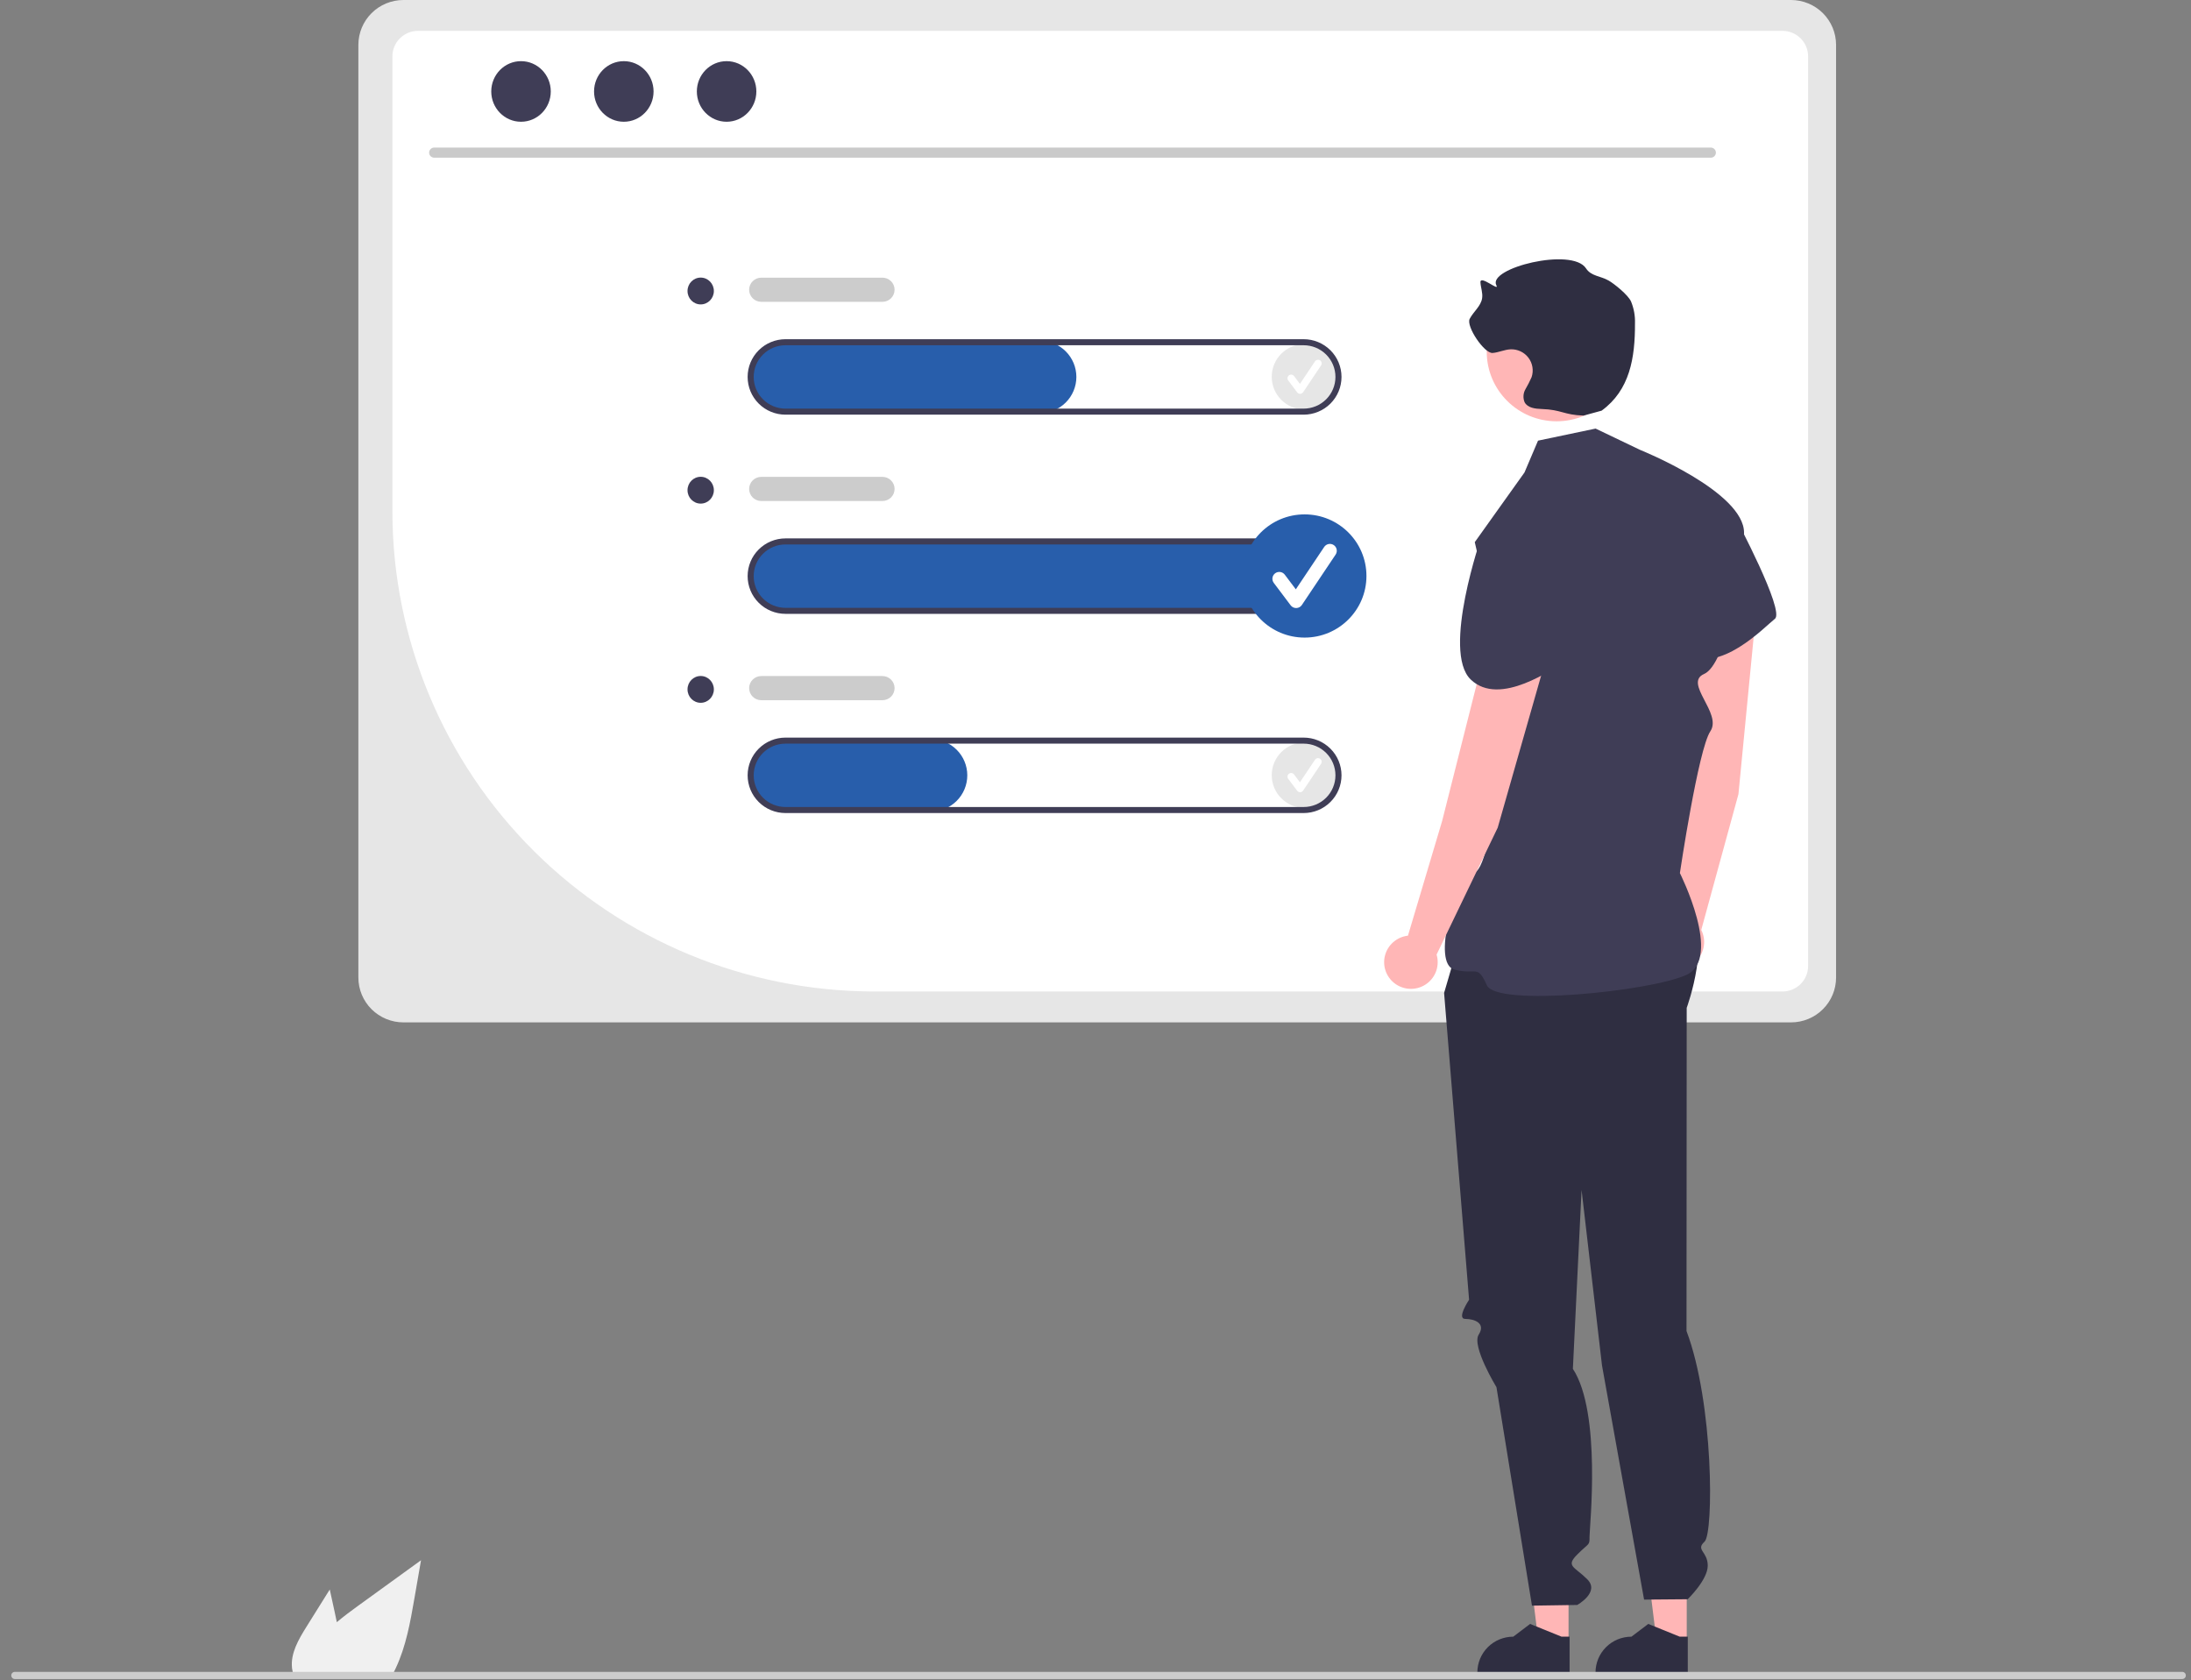 <svg width="163" height="125" viewBox="0 0 163 125" fill="none" xmlns="http://www.w3.org/2000/svg">
<rect x="0" y="0" width="163" height="125" fill="#808080" stroke="none"/>
<g clip-path="url(#clip0_598_2766)">
<path d="M22.794 121.037L24.532 118.255L24.88 119.844C24.94 120.123 25.001 120.406 25.058 120.686C25.551 120.267 26.076 119.878 26.59 119.505C28.168 118.365 29.746 117.222 31.322 116.079L30.828 118.931C30.524 120.686 30.206 122.478 29.453 124.084C29.37 124.266 29.28 124.445 29.183 124.62H21.848C21.789 124.458 21.748 124.289 21.726 124.117C21.724 124.106 21.723 124.095 21.724 124.084C21.609 122.995 22.213 121.969 22.794 121.037Z" fill="#F0F0F0"/>
<path d="M133.249 0H30.007C29.12 0.002 28.27 0.353 27.643 0.978C27.015 1.603 26.663 2.45 26.661 3.333V72.73C26.662 73.613 27.015 74.461 27.642 75.085C28.27 75.71 29.12 76.062 30.007 76.063H133.249C134.136 76.062 134.987 75.71 135.614 75.085C136.242 74.461 136.595 73.613 136.595 72.73V3.333C136.594 2.45 136.241 1.603 135.614 0.978C134.987 0.353 134.136 0.002 133.249 0Z" fill="#E6E6E6"/>
<path d="M132.613 73.765H64.965C55.486 73.737 46.404 69.974 39.701 63.298C32.998 56.621 29.221 47.574 29.193 38.132V4.194C29.193 3.691 29.393 3.209 29.75 2.853C30.107 2.497 30.59 2.297 31.095 2.296H132.613C133.118 2.297 133.601 2.497 133.958 2.853C134.315 3.209 134.515 3.691 134.515 4.194V71.87C134.514 72.373 134.314 72.854 133.957 73.209C133.601 73.565 133.117 73.764 132.613 73.765Z" fill="white"/>
<path d="M127.284 11.732H32.294C32.196 11.73 32.102 11.689 32.033 11.619C31.963 11.549 31.925 11.454 31.925 11.356C31.925 11.257 31.963 11.163 32.033 11.093C32.102 11.022 32.196 10.982 32.294 10.979H127.284C127.383 10.982 127.477 11.022 127.546 11.093C127.615 11.163 127.654 11.257 127.654 11.356C127.654 11.454 127.615 11.549 127.546 11.619C127.477 11.689 127.383 11.73 127.284 11.732Z" fill="#CACACA"/>
<path d="M38.761 9.058C39.984 9.058 40.975 8.049 40.975 6.804C40.975 5.559 39.984 4.55 38.761 4.55C37.538 4.55 36.547 5.559 36.547 6.804C36.547 8.049 37.538 9.058 38.761 9.058Z" fill="#3F3D56"/>
<path d="M46.409 9.058C47.631 9.058 48.622 8.049 48.622 6.804C48.622 5.559 47.631 4.55 46.409 4.55C45.186 4.55 44.195 5.559 44.195 6.804C44.195 8.049 45.186 9.058 46.409 9.058Z" fill="#3F3D56"/>
<path d="M54.056 9.058C55.278 9.058 56.269 8.049 56.269 6.804C56.269 5.559 55.278 4.55 54.056 4.55C52.833 4.55 51.842 5.559 51.842 6.804C51.842 8.049 52.833 9.058 54.056 9.058Z" fill="#3F3D56"/>
<path d="M96.983 45.557H58.516C57.82 45.566 57.146 45.312 56.631 44.846C56.115 44.381 55.796 43.738 55.738 43.047C55.714 42.694 55.76 42.339 55.873 42.004C55.987 41.668 56.165 41.358 56.399 41.091C56.633 40.825 56.917 40.606 57.235 40.449C57.554 40.292 57.9 40.199 58.255 40.175C58.315 40.17 58.376 40.168 58.437 40.168H96.983C97.701 40.168 98.389 40.452 98.896 40.958C99.403 41.463 99.689 42.148 99.689 42.863C99.689 43.577 99.403 44.263 98.896 44.768C98.389 45.273 97.701 45.557 96.983 45.557Z" fill="#285EAB"/>
<path d="M97.055 30.467C98.405 30.467 99.499 29.377 99.499 28.032C99.499 26.688 98.405 25.598 97.055 25.598C95.706 25.598 94.611 26.688 94.611 28.032C94.611 29.377 95.706 30.467 97.055 30.467Z" fill="#E6E6E6"/>
<path d="M96.722 29.299C96.679 29.299 96.638 29.289 96.6 29.271C96.562 29.252 96.529 29.224 96.504 29.191L95.837 28.305C95.816 28.277 95.8 28.244 95.791 28.21C95.782 28.175 95.78 28.14 95.785 28.104C95.79 28.069 95.802 28.035 95.82 28.004C95.838 27.973 95.862 27.947 95.891 27.925C95.92 27.904 95.952 27.888 95.987 27.879C96.022 27.87 96.058 27.869 96.093 27.874C96.129 27.879 96.163 27.891 96.194 27.909C96.224 27.928 96.251 27.952 96.272 27.98L96.709 28.56L97.829 26.886C97.869 26.826 97.931 26.784 98.001 26.77C98.072 26.756 98.145 26.77 98.206 26.809C98.266 26.849 98.308 26.911 98.322 26.981C98.336 27.052 98.322 27.125 98.282 27.185L98.281 27.186L96.948 29.179C96.924 29.215 96.891 29.244 96.853 29.265C96.815 29.286 96.773 29.298 96.729 29.299L96.722 29.299Z" fill="white"/>
<path d="M97.055 60.106C98.405 60.106 99.499 59.016 99.499 57.672C99.499 56.327 98.405 55.237 97.055 55.237C95.706 55.237 94.611 56.327 94.611 57.672C94.611 59.016 95.706 60.106 97.055 60.106Z" fill="#E6E6E6"/>
<path d="M96.722 58.939C96.679 58.939 96.638 58.929 96.6 58.91C96.562 58.891 96.529 58.864 96.504 58.83L95.837 57.945C95.816 57.916 95.8 57.884 95.791 57.849C95.782 57.815 95.78 57.779 95.785 57.743C95.79 57.708 95.802 57.674 95.82 57.644C95.838 57.613 95.862 57.586 95.891 57.565C95.92 57.543 95.952 57.528 95.987 57.519C96.022 57.51 96.058 57.508 96.093 57.513C96.129 57.518 96.163 57.53 96.194 57.549C96.224 57.567 96.251 57.591 96.272 57.62L96.709 58.199L97.829 56.525C97.869 56.465 97.931 56.424 98.001 56.409C98.072 56.395 98.145 56.409 98.206 56.449C98.266 56.488 98.308 56.55 98.322 56.62C98.336 56.691 98.322 56.764 98.282 56.824L98.281 56.826L96.948 58.818C96.924 58.854 96.891 58.884 96.853 58.905C96.815 58.926 96.773 58.937 96.729 58.938L96.722 58.939Z" fill="white"/>
<path d="M77.372 30.738H58.516C57.82 30.747 57.146 30.493 56.631 30.027C56.115 29.561 55.796 28.918 55.738 28.227C55.714 27.874 55.76 27.52 55.873 27.184C55.987 26.849 56.165 26.538 56.399 26.272C56.633 26.005 56.917 25.787 57.235 25.63C57.554 25.472 57.9 25.379 58.255 25.355C58.315 25.351 58.376 25.349 58.437 25.349H77.372C78.089 25.349 78.777 25.633 79.285 26.138C79.792 26.643 80.077 27.329 80.077 28.043C80.077 28.758 79.792 29.443 79.285 29.948C78.777 30.454 78.089 30.738 77.372 30.738Z" fill="#285EAB"/>
<path d="M96.984 30.85H58.437C57.69 30.85 56.973 30.554 56.445 30.028C55.916 29.501 55.62 28.788 55.62 28.043C55.62 27.299 55.916 26.585 56.445 26.058C56.973 25.532 57.69 25.236 58.437 25.236H96.984C97.732 25.236 98.448 25.532 98.977 26.058C99.505 26.585 99.802 27.299 99.802 28.043C99.802 28.788 99.505 29.501 98.977 30.028C98.448 30.554 97.732 30.85 96.984 30.85ZM58.437 25.685C57.81 25.685 57.208 25.934 56.764 26.376C56.32 26.818 56.071 27.418 56.071 28.043C56.071 28.668 56.32 29.268 56.764 29.71C57.208 30.152 57.81 30.401 58.437 30.401H96.984C97.612 30.401 98.214 30.152 98.658 29.71C99.102 29.268 99.351 28.668 99.351 28.043C99.351 27.418 99.102 26.818 98.658 26.376C98.214 25.934 97.612 25.685 96.984 25.685H58.437Z" fill="#3F3D56"/>
<path d="M96.984 45.669H58.437C57.69 45.669 56.973 45.374 56.445 44.847C55.916 44.321 55.62 43.607 55.62 42.863C55.62 42.118 55.916 41.404 56.445 40.878C56.973 40.352 57.69 40.056 58.437 40.056H96.984C97.732 40.056 98.448 40.352 98.977 40.878C99.505 41.404 99.802 42.118 99.802 42.863C99.802 43.607 99.505 44.321 98.977 44.847C98.448 45.374 97.732 45.669 96.984 45.669ZM58.437 40.505C57.81 40.505 57.208 40.754 56.764 41.196C56.32 41.638 56.071 42.237 56.071 42.863C56.071 43.488 56.32 44.088 56.764 44.53C57.208 44.972 57.81 45.221 58.437 45.221H96.984C97.612 45.221 98.214 44.972 98.658 44.53C99.102 44.088 99.351 43.488 99.351 42.863C99.351 42.237 99.102 41.638 98.658 41.196C98.214 40.754 97.612 40.505 96.984 40.505H58.437Z" fill="#3F3D56"/>
<path d="M69.257 60.377H58.516C57.82 60.386 57.146 60.132 56.631 59.666C56.115 59.2 55.796 58.557 55.738 57.867C55.714 57.513 55.76 57.159 55.873 56.823C55.987 56.488 56.165 56.178 56.399 55.911C56.633 55.644 56.917 55.426 57.235 55.269C57.554 55.111 57.9 55.018 58.255 54.994C58.315 54.99 58.376 54.988 58.437 54.988H69.257C69.974 54.988 70.662 55.272 71.169 55.777C71.677 56.282 71.962 56.968 71.962 57.682C71.962 58.397 71.677 59.083 71.169 59.588C70.662 60.093 69.974 60.377 69.257 60.377Z" fill="#285EAB"/>
<path d="M96.984 60.489H58.437C57.69 60.489 56.973 60.194 56.445 59.667C55.916 59.141 55.62 58.427 55.62 57.682C55.62 56.938 55.916 56.224 56.445 55.698C56.973 55.171 57.69 54.876 58.437 54.876H96.984C97.732 54.876 98.448 55.171 98.977 55.698C99.505 56.224 99.802 56.938 99.802 57.682C99.802 58.427 99.505 59.141 98.977 59.667C98.448 60.194 97.732 60.489 96.984 60.489ZM58.437 55.325C57.81 55.325 57.208 55.573 56.764 56.015C56.32 56.458 56.071 57.057 56.071 57.682C56.071 58.308 56.32 58.907 56.764 59.35C57.208 59.792 57.81 60.04 58.437 60.04H96.984C97.612 60.04 98.214 59.792 98.658 59.35C99.102 58.907 99.351 58.308 99.351 57.682C99.351 57.057 99.102 56.458 98.658 56.015C98.214 55.573 97.612 55.325 96.984 55.325H58.437Z" fill="#3F3D56"/>
<path d="M65.651 22.454H56.634C56.395 22.454 56.166 22.36 55.996 22.191C55.827 22.023 55.732 21.794 55.732 21.556C55.732 21.318 55.827 21.09 55.996 20.921C56.166 20.753 56.395 20.658 56.634 20.658H65.651C65.89 20.658 66.119 20.753 66.288 20.921C66.458 21.09 66.553 21.318 66.553 21.556C66.553 21.794 66.458 22.023 66.288 22.191C66.119 22.36 65.89 22.454 65.651 22.454Z" fill="#CCCCCC"/>
<path d="M65.651 37.274H56.634C56.395 37.274 56.166 37.179 55.996 37.011C55.827 36.843 55.732 36.614 55.732 36.376C55.732 36.138 55.827 35.909 55.996 35.741C56.166 35.572 56.395 35.478 56.634 35.478H65.651C65.89 35.478 66.119 35.572 66.288 35.741C66.458 35.909 66.553 36.138 66.553 36.376C66.553 36.614 66.458 36.843 66.288 37.011C66.119 37.179 65.89 37.274 65.651 37.274Z" fill="#CCCCCC"/>
<path d="M65.651 52.094H56.634C56.395 52.094 56.166 51.999 55.996 51.831C55.827 51.662 55.732 51.434 55.732 51.196C55.732 50.957 55.827 50.729 55.996 50.561C56.166 50.392 56.395 50.297 56.634 50.297H65.651C65.89 50.297 66.119 50.392 66.288 50.561C66.458 50.729 66.553 50.957 66.553 51.196C66.553 51.434 66.458 51.662 66.288 51.831C66.119 51.999 65.89 52.094 65.651 52.094Z" fill="#CCCCCC"/>
<path d="M52.128 22.648C52.669 22.648 53.108 22.201 53.108 21.65C53.108 21.099 52.669 20.652 52.128 20.652C51.587 20.652 51.148 21.099 51.148 21.65C51.148 22.201 51.587 22.648 52.128 22.648Z" fill="#3F3D56"/>
<path d="M52.128 37.467C52.669 37.467 53.108 37.021 53.108 36.47C53.108 35.919 52.669 35.472 52.128 35.472C51.587 35.472 51.148 35.919 51.148 36.47C51.148 37.021 51.587 37.467 52.128 37.467Z" fill="#3F3D56"/>
<path d="M52.128 52.287C52.669 52.287 53.108 51.84 53.108 51.289C53.108 50.738 52.669 50.292 52.128 50.292C51.587 50.292 51.148 50.738 51.148 51.289C51.148 51.84 51.587 52.287 52.128 52.287Z" fill="#3F3D56"/>
<path d="M116.692 122.193L114.46 122.193L113.398 113.618L116.693 113.618L116.692 122.193Z" fill="#FFB6B6"/>
<path d="M116.771 124.512L109.908 124.512V124.426C109.908 123.72 110.189 123.043 110.69 122.544C111.191 122.045 111.871 121.765 112.579 121.765L113.833 120.817L116.172 121.765L116.771 121.765L116.771 124.512Z" fill="#2F2E41"/>
<path d="M125.485 122.193L123.253 122.193L122.191 113.618L125.485 113.618L125.485 122.193Z" fill="#FFB6B6"/>
<path d="M125.563 124.512L118.699 124.512V124.426C118.699 123.72 118.981 123.043 119.482 122.544C119.983 122.045 120.662 121.765 121.371 121.765L122.624 120.817L124.964 121.765L125.563 121.765L125.563 124.512Z" fill="#2F2E41"/>
<path d="M109.012 68.485L107.434 73.874L109.293 96.698C109.293 96.698 108.336 98.125 109.012 98.125C109.688 98.125 110.555 98.441 110.009 99.293C109.463 100.145 111.33 103.205 111.33 103.205L113.971 119.456L117.337 119.406C117.337 119.406 119.048 118.457 118.087 117.497C117.127 116.537 116.451 116.537 117.353 115.639C118.254 114.741 118.254 115.011 118.254 114.314C118.254 113.618 119.158 105.105 117.015 101.839L117.661 88.525L119.181 101.585L122.312 119.007L125.554 118.98C125.554 118.98 127.051 117.543 127.048 116.478C127.046 115.414 126.123 115.326 126.81 114.696C127.496 114.067 127.497 104.398 125.468 99.023L125.483 74.981C125.483 74.981 127.477 69.585 125.458 67.463C123.439 65.342 109.012 68.485 109.012 68.485Z" fill="#2F2E41"/>
<path d="M129.332 59.083L130.691 45.06C130.747 44.466 130.566 43.874 130.187 43.411C129.808 42.949 129.262 42.653 128.667 42.588C128.065 42.523 127.462 42.698 126.989 43.075C126.517 43.453 126.215 44.002 126.149 44.601C126.145 44.641 126.141 44.681 126.139 44.721L125.176 59.33L124.215 68.183C123.823 68.3 123.477 68.535 123.224 68.855C122.97 69.175 122.822 69.564 122.799 69.971C122.776 70.378 122.879 70.782 123.095 71.128C123.31 71.475 123.628 71.747 124.004 71.907C124.38 72.067 124.796 72.109 125.196 72.025C125.597 71.942 125.962 71.737 126.241 71.44C126.521 71.143 126.702 70.767 126.76 70.364C126.818 69.96 126.75 69.549 126.565 69.186L129.332 59.083Z" fill="#FFB6B6"/>
<path d="M124.235 37.953L129.132 38.564C129.132 38.564 132.8 45.453 132.045 46.037C131.29 46.622 127.878 50.269 125.362 48.597C122.846 46.925 124.235 37.953 124.235 37.953Z" fill="#3F3D56"/>
<path d="M115.803 31.343C118.674 31.343 121 29.026 121 26.167C121 23.307 118.674 20.99 115.803 20.99C112.933 20.99 110.606 23.307 110.606 26.167C110.606 29.026 112.933 31.343 115.803 31.343Z" fill="#FFB6B6"/>
<path d="M117.811 30.919C116.319 30.87 116.184 30.478 114.692 30.429C114.218 30.414 113.657 30.349 113.428 29.935C113.361 29.779 113.331 29.611 113.341 29.442C113.35 29.273 113.399 29.109 113.483 28.963C113.653 28.672 113.807 28.371 113.943 28.062C114.025 27.82 114.046 27.562 114.005 27.31C113.965 27.058 113.863 26.82 113.709 26.616C113.555 26.412 113.353 26.248 113.121 26.139C112.89 26.03 112.635 25.978 112.379 25.989C111.925 26.009 111.499 26.222 111.046 26.26C110.425 26.314 109.053 24.272 109.338 23.721C109.617 23.184 110.176 22.779 110.264 22.181C110.322 21.79 110.16 21.402 110.138 21.008C110.105 20.423 111.594 21.741 111.321 21.222C110.652 19.949 116.954 18.37 117.991 19.965C118.379 20.561 119.07 20.521 119.686 20.879C120.089 21.113 121.109 21.923 121.34 22.427C121.553 22.942 121.654 23.496 121.635 24.053C121.645 26.641 121.249 29.022 119.153 30.552" fill="#2F2E41"/>
<path d="M114.422 32.783L118.705 31.885L121.995 33.461C121.995 33.461 129.776 36.579 129.749 39.653C129.723 42.728 128.355 49.464 126.785 50.137C125.215 50.811 128.145 53.056 127.243 54.404C126.342 55.751 124.976 64.955 124.976 64.955C124.976 64.955 128.169 71.291 125.468 72.527C122.766 73.763 111.35 74.918 110.618 73.306C109.886 71.693 109.879 72.573 108.192 72.133C106.505 71.693 108.194 65.525 109.716 64.904C111.239 64.284 112.14 50.811 112.14 50.811L109.716 40.335L113.415 35.15L114.422 32.783Z" fill="#3F3D56"/>
<path d="M111.422 61.578L115.292 48.028C115.454 47.453 115.383 46.839 115.094 46.316C114.805 45.793 114.321 45.404 113.747 45.233C113.167 45.061 112.542 45.125 112.009 45.412C111.477 45.699 111.08 46.184 110.907 46.762C110.895 46.801 110.885 46.84 110.875 46.879L107.289 61.077L104.745 69.612C104.338 69.658 103.956 69.826 103.649 70.096C103.342 70.365 103.126 70.722 103.029 71.118C102.933 71.514 102.962 71.93 103.111 72.309C103.261 72.689 103.524 73.013 103.865 73.238C104.206 73.463 104.608 73.579 105.017 73.568C105.426 73.558 105.821 73.422 106.15 73.18C106.479 72.938 106.725 72.6 106.855 72.214C106.985 71.827 106.992 71.41 106.875 71.02L111.422 61.578Z" fill="#FFB6B6"/>
<path d="M110.226 39.879L114.932 41.358C114.932 41.358 117.993 45.836 116.847 46.475C115.702 47.113 115.272 46.978 115.86 48.105C116.449 49.232 117.297 48.792 116.449 49.232C115.6 49.672 111.585 52.648 109.412 50.552C107.239 48.457 110.226 39.879 110.226 39.879Z" fill="#3F3D56"/>
<path d="M0.838 124.65C0.838 124.685 0.845 124.72 0.858 124.752C0.872 124.784 0.891 124.814 0.916 124.839C0.941 124.863 0.97 124.883 1.003 124.897C1.035 124.91 1.07 124.917 1.105 124.917H162.348C162.419 124.917 162.487 124.889 162.537 124.839C162.588 124.789 162.616 124.721 162.616 124.65C162.616 124.579 162.588 124.511 162.537 124.461C162.487 124.411 162.419 124.383 162.348 124.383H1.107C1.072 124.383 1.037 124.389 1.004 124.403C0.972 124.416 0.942 124.435 0.917 124.46C0.892 124.485 0.873 124.514 0.859 124.546C0.846 124.579 0.838 124.613 0.838 124.648V124.65Z" fill="#CCCCCC"/>
<path d="M97.056 47.435C99.597 47.435 101.657 45.383 101.657 42.852C101.657 40.321 99.597 38.269 97.056 38.269C94.515 38.269 92.455 40.321 92.455 42.852C92.455 45.383 94.515 47.435 97.056 47.435Z" fill="#285EAB"/>
<path d="M96.427 45.237C96.348 45.237 96.269 45.219 96.198 45.184C96.127 45.148 96.066 45.097 96.018 45.033L94.763 43.366C94.681 43.258 94.646 43.122 94.665 42.988C94.684 42.854 94.756 42.734 94.865 42.652C94.974 42.571 95.11 42.536 95.244 42.556C95.379 42.575 95.5 42.646 95.581 42.754L96.403 43.845L98.512 40.694C98.587 40.581 98.704 40.502 98.837 40.475C98.97 40.448 99.108 40.475 99.221 40.55C99.335 40.624 99.413 40.74 99.44 40.873C99.468 41.005 99.441 41.143 99.366 41.256L99.364 41.259L96.853 45.01C96.808 45.078 96.747 45.134 96.675 45.174C96.603 45.213 96.523 45.235 96.442 45.237L96.427 45.237Z" fill="white"/>
</g>
<defs>
<clipPath id="clip0_598_2766">
<rect width="161.778" height="124.917" fill="white" transform="translate(0.839 0)"/>
</clipPath>
</defs>
</svg>
